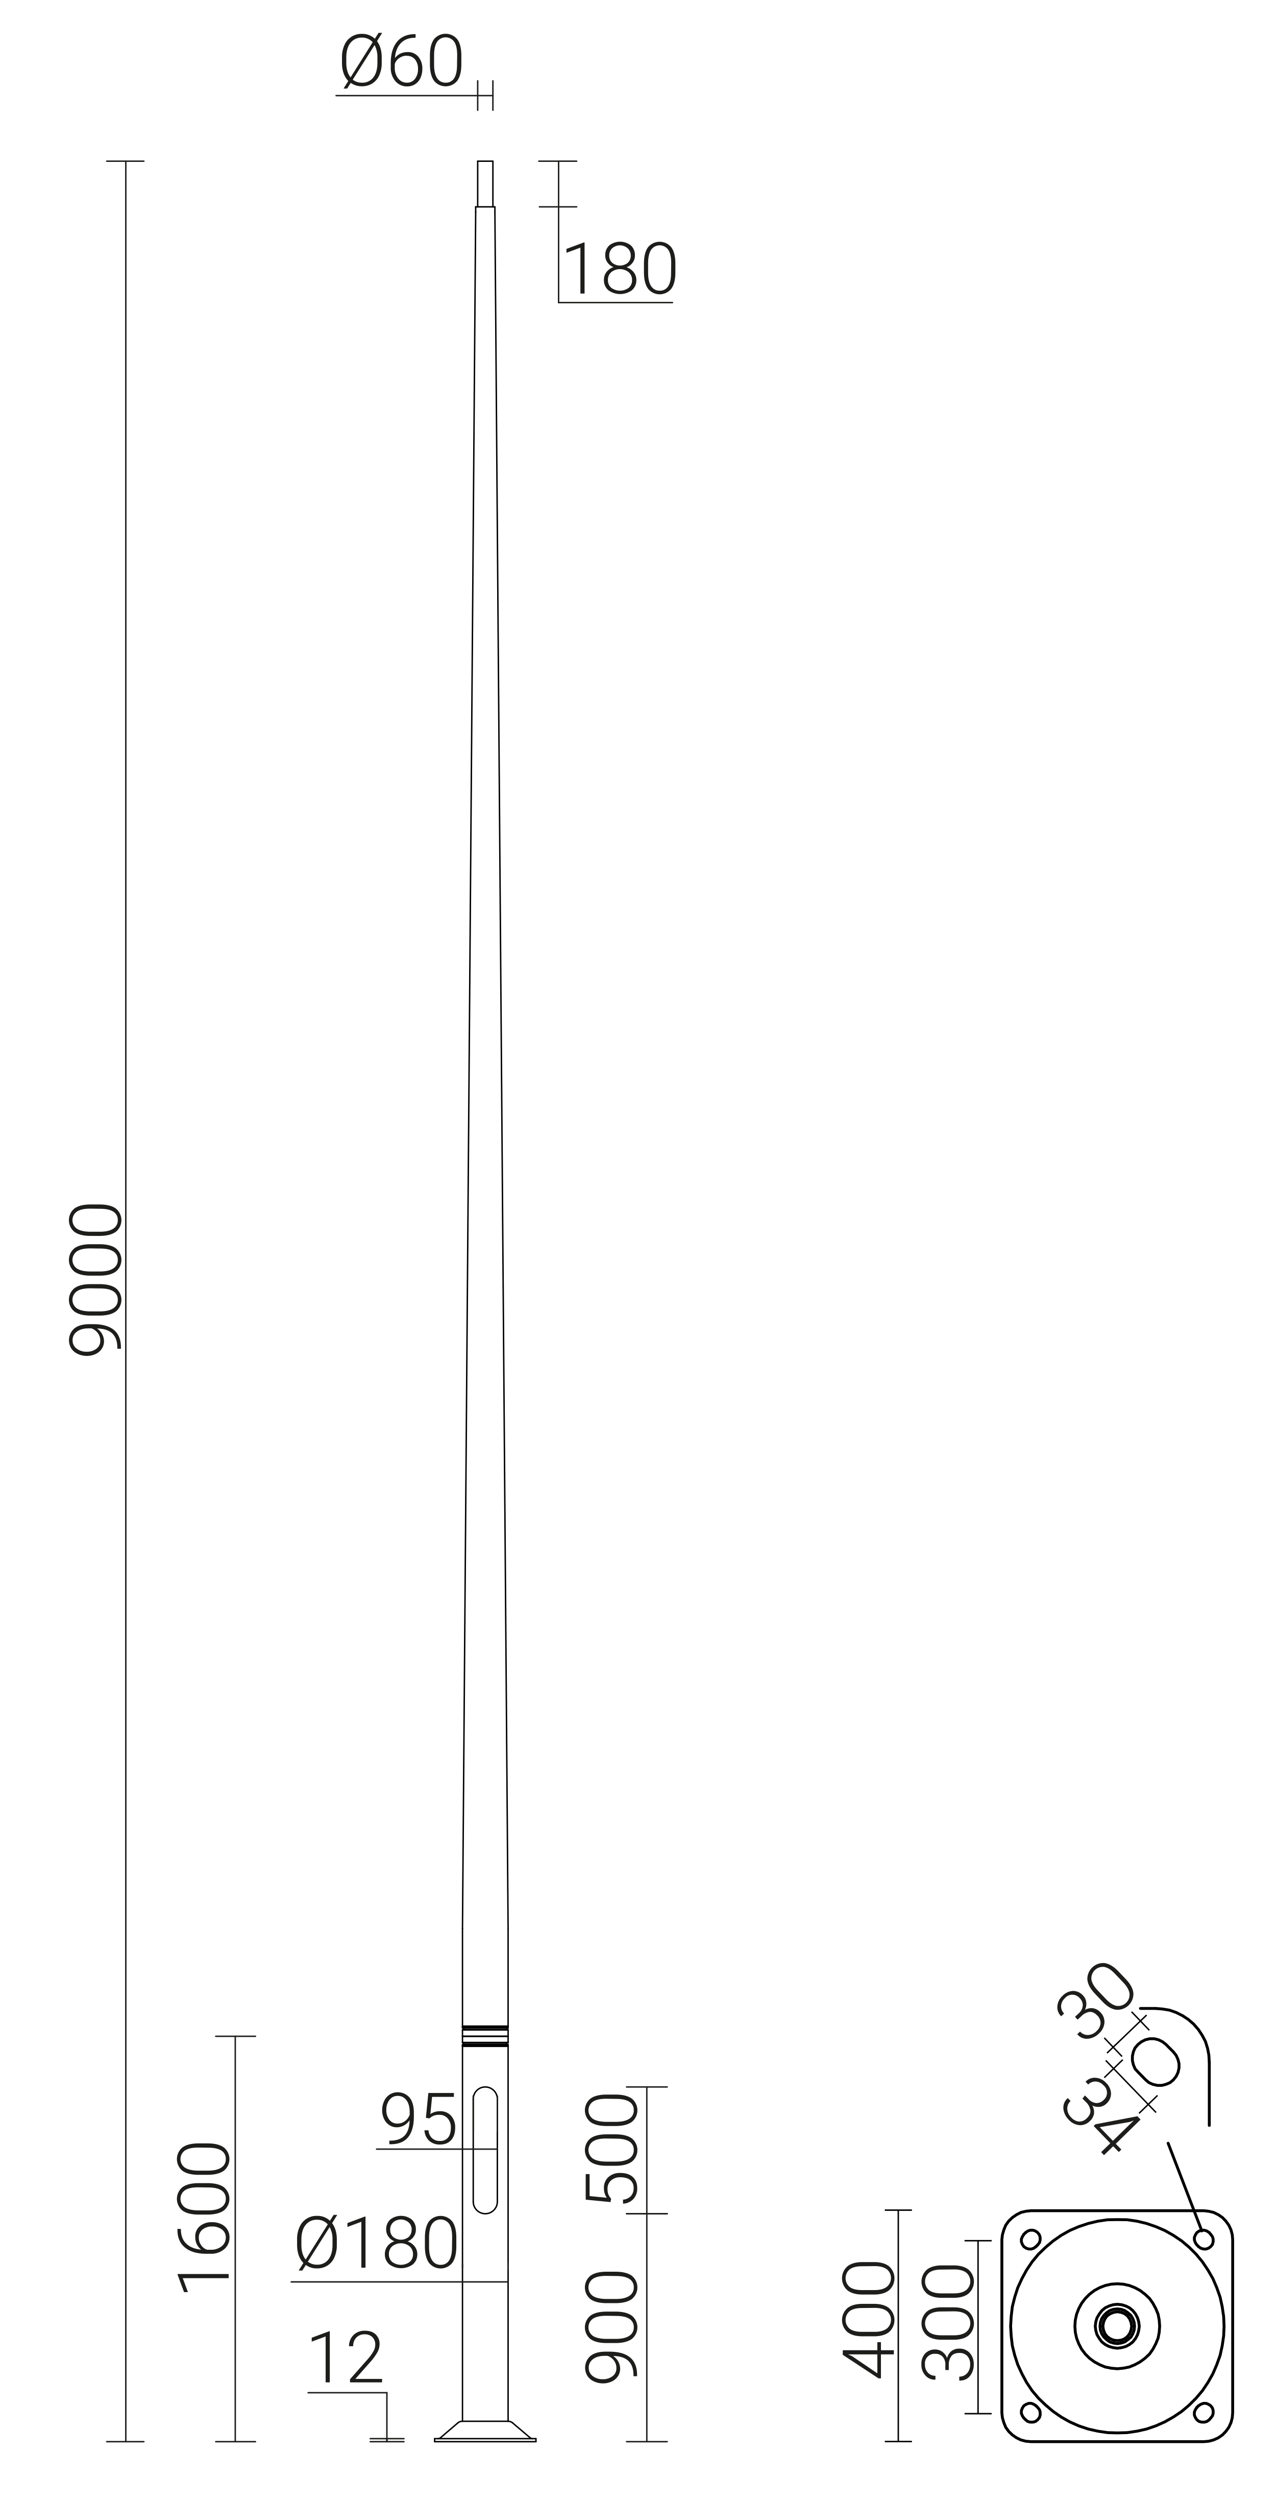 <svg xmlns="http://www.w3.org/2000/svg" viewBox="0 0 889.5 1741.8" preserveAspectRatio="xMinYMin" height="1741.8px">
  <title>42931 SAL-90M-P</title>
  <g>
    <polygon points="839.2 1701 842.6 1700.7 846 1699.8 849.3 1698.3 852.2 1696.3 854.5 1693.9 856.6 1691 858.1 1687.8 859 1684.4 859.3 1681 859.3 1560.2 859 1556.8 858.1 1553.4 856.6 1550.2 854.5 1547.3 852.2 1544.9 849.3 1542.9 846 1541.3 842.6 1540.5 839.2 1540.1 718.7 1540.1 715.1 1540.5 711.7 1541.3 708.6 1542.9 705.7 1544.9 703.2 1547.3 701.1 1550.2 699.8 1553.4 698.8 1556.8 698.4 1560.2 698.4 1681 698.8 1684.4 699.8 1687.8 701.1 1691 703.2 1693.9 705.7 1696.3 708.6 1698.3 711.7 1699.8 715.1 1700.7 718.7 1701 839.2 1701" style="fill: none;stroke: #000;stroke-linecap: round;stroke-linejoin: round;stroke-width: 2px"/>
    <line x1="835.5" y1="1676" x2="834.3" y2="1677.2" style="fill: none;stroke: #000;stroke-linecap: round;stroke-linejoin: round;stroke-width: 2px"/>
    <polyline points="844 1684.5 845.2 1683 845.7 1681.3 845.7 1679.4 845.2 1677.6 844 1676 842.5 1675 840.8 1674.3 838.9 1674.3 837 1675 835.5 1676" style="fill: none;stroke: #000;stroke-linecap: round;stroke-linejoin: round;stroke-width: 2px"/>
    <line x1="843" y1="1685.7" x2="844" y2="1684.5" style="fill: none;stroke: #000;stroke-linecap: round;stroke-linejoin: round;stroke-width: 2px"/>
    <polyline points="834.3 1677.2 833.3 1678.7 832.6 1680.4 832.6 1682.5 833.3 1684.2 834.3 1685.7 835.8 1686.9 837.7 1687.4 839.6 1687.4 841.4 1686.9 843 1685.7" style="fill: none;stroke: #000;stroke-linecap: round;stroke-linejoin: round;stroke-width: 2px"/>
    <polygon points="853.3 1620.6 853 1613.8 852 1607 850.5 1600.2 848.2 1593.7 845.5 1587.4 842.1 1581.5 838.2 1575.7 833.8 1570.4 829 1565.6 823.8 1561.2 818 1557.3 812 1553.9 805.7 1551.2 799.3 1549 792.6 1547.4 785.8 1546.4 778.9 1546.3 772.1 1546.4 765.3 1547.4 758.6 1549 752 1551.2 745.7 1553.9 739.7 1557.3 734.1 1561.2 728.9 1565.6 723.9 1570.4 719.5 1575.7 715.6 1581.5 712.4 1587.4 709.5 1593.7 707.4 1600.2 705.7 1607 704.9 1613.8 704.5 1620.6 704.9 1627.4 705.7 1634.2 707.4 1641 709.5 1647.4 712.4 1653.7 715.6 1659.7 719.5 1665.5 723.9 1670.7 728.9 1675.5 734.1 1679.9 739.7 1683.8 745.7 1687.2 752 1690 758.6 1692.2 765.3 1693.7 772.1 1694.7 778.9 1694.9 785.8 1694.7 792.6 1693.7 799.3 1692.2 805.7 1690 812 1687.2 818 1683.8 823.8 1679.9 829 1675.5 833.8 1670.7 838.2 1665.5 842.1 1659.7 845.5 1653.7 848.2 1647.4 850.5 1641 852 1634.2 853 1627.4 853.3 1620.6" style="fill: none;stroke: #000;stroke-linecap: round;stroke-linejoin: round;stroke-width: 2px"/>
    <line x1="834.3" y1="1563.9" x2="835.5" y2="1565.1" style="fill: none;stroke: #000;stroke-linecap: round;stroke-linejoin: round;stroke-width: 2px"/>
    <polyline points="843 1555.4 841.4 1554.3 839.6 1553.7 837.7 1553.7 835.8 1554.3 834.3 1555.4 833.3 1557 832.6 1558.7 832.6 1560.5 833.3 1562.4 834.3 1563.9" style="fill: none;stroke: #000;stroke-linecap: round;stroke-linejoin: round;stroke-width: 2px"/>
    <line x1="844" y1="1556.6" x2="843" y2="1555.4" style="fill: none;stroke: #000;stroke-linecap: round;stroke-linejoin: round;stroke-width: 2px"/>
    <polyline points="835.5 1565.1 837 1566.2 838.9 1566.8 840.8 1566.8 842.5 1566.2 844 1565.1 845.2 1563.6 845.7 1561.7 845.7 1559.9 845.2 1558.2 844 1556.6" style="fill: none;stroke: #000;stroke-linecap: round;stroke-linejoin: round;stroke-width: 2px"/>
    <line x1="722.2" y1="1565.1" x2="723.4" y2="1563.9" style="fill: none;stroke: #000;stroke-linecap: round;stroke-linejoin: round;stroke-width: 2px"/>
    <polyline points="713.7 1556.6 712.7 1558.2 712 1559.9 712 1561.7 712.7 1563.6 713.7 1565.1 715.3 1566.2 717.1 1566.8 719 1566.8 720.7 1566.2 722.2 1565.1" style="fill: none;stroke: #000;stroke-linecap: round;stroke-linejoin: round;stroke-width: 2px"/>
    <line x1="714.9" y1="1555.4" x2="713.7" y2="1556.6" style="fill: none;stroke: #000;stroke-linecap: round;stroke-linejoin: round;stroke-width: 2px"/>
    <polyline points="723.4 1563.9 724.6 1562.4 725.1 1560.5 725.1 1558.7 724.6 1557 723.4 1555.4 721.9 1554.3 720.2 1553.7 718.1 1553.7 716.4 1554.3 714.9 1555.4" style="fill: none;stroke: #000;stroke-linecap: round;stroke-linejoin: round;stroke-width: 2px"/>
    <line x1="723.4" y1="1677.2" x2="722.2" y2="1676" style="fill: none;stroke: #000;stroke-linecap: round;stroke-linejoin: round;stroke-width: 2px"/>
    <polyline points="714.9 1685.7 716.4 1686.9 718.1 1687.4 720.2 1687.4 721.9 1686.9 723.4 1685.7 724.6 1684.2 725.1 1682.5 725.1 1680.4 724.6 1678.7 723.4 1677.2" style="fill: none;stroke: #000;stroke-linecap: round;stroke-linejoin: round;stroke-width: 2px"/>
    <line x1="713.7" y1="1684.5" x2="714.9" y2="1685.7" style="fill: none;stroke: #000;stroke-linecap: round;stroke-linejoin: round;stroke-width: 2px"/>
    <polyline points="722.2 1676 720.7 1675 719 1674.3 717.1 1674.3 715.3 1675 713.7 1676 712.7 1677.6 712 1679.4 712 1681.3 712.7 1683 713.7 1684.5" style="fill: none;stroke: #000;stroke-linecap: round;stroke-linejoin: round;stroke-width: 2px"/>
    <polygon points="808.4 1620.6 808.1 1616.3 807.3 1612.2 805.7 1608.3 803.7 1604.6 801.3 1601.2 798.2 1598.3 794.8 1595.7 791.1 1593.7 787.2 1592.2 783.1 1591.3 778.9 1591 774.6 1591.3 770.5 1592.2 766.6 1593.7 762.9 1595.7 759.5 1598.3 756.6 1601.2 754 1604.6 752 1608.3 750.5 1612.2 749.6 1616.3 749.3 1620.6 749.6 1624.8 750.5 1628.9 752 1632.8 754 1636.6 756.6 1640 759.5 1642.9 762.9 1645.4 766.6 1647.4 770.5 1649 774.6 1649.8 778.9 1650.2 783.1 1649.8 787.2 1649 791.1 1647.4 794.8 1645.4 798.2 1642.9 801.3 1640 803.7 1636.6 805.7 1632.8 807.3 1628.9 808.1 1624.8 808.4 1620.6" style="fill: none;stroke: #000;stroke-linecap: round;stroke-linejoin: round;stroke-width: 2px"/>
    <polygon points="794.2 1620.6 793.8 1617.5 793 1614.8 791.6 1612.1 789.7 1609.7 787.4 1607.8 784.8 1606.5 781.9 1605.6 778.9 1605.3 776 1605.6 773.1 1606.5 770.4 1607.8 768.1 1609.7 766.3 1612.1 764.7 1614.8 763.9 1617.5 763.5 1620.6 763.9 1623.6 764.7 1626.4 766.3 1629.1 768.1 1631.5 770.4 1633.3 773.1 1634.7 776 1635.5 778.9 1635.9 781.9 1635.5 784.8 1634.7 787.4 1633.3 789.7 1631.5 791.6 1629.1 793 1626.4 793.8 1623.6 794.2 1620.6" style="fill: none;stroke: #000;stroke-linecap: round;stroke-linejoin: round;stroke-width: 2px"/>
    <polygon points="790.9 1620.6 790.6 1617.9 789.7 1615.3 788.4 1613.1 786.3 1611.2 784.1 1609.7 781.6 1608.8 778.9 1608.5 776.1 1608.8 773.6 1609.7 771.4 1611.2 769.5 1613.1 768 1615.3 767.1 1617.9 766.8 1620.6 767.1 1623.3 768 1625.8 769.5 1628.1 771.4 1629.9 773.6 1631.5 776.1 1632.3 778.9 1632.7 781.6 1632.3 784.1 1631.5 786.3 1629.9 788.4 1628.1 789.7 1625.8 790.6 1623.3 790.9 1620.6" style="fill: none;stroke: #000;stroke-linecap: round;stroke-linejoin: round;stroke-width: 2px"/>
    <polygon points="788.9 1620.6 788.5 1618 787.5 1615.5 786 1613.4 784 1611.9 781.6 1610.9 778.9 1610.5 776.3 1610.9 773.9 1611.9 771.7 1613.4 770.2 1615.5 769.2 1618 768.8 1620.6 769.2 1623.1 770.2 1625.7 771.7 1627.7 773.9 1629.3 776.3 1630.3 778.9 1630.6 781.6 1630.3 784 1629.3 786 1627.7 787.5 1625.7 788.5 1623.1 788.9 1620.6" style="fill: none;stroke: #000;stroke-linecap: round;stroke-linejoin: round;stroke-width: 2px"/>
    <g>
      <line x1="626.2" y1="1539.8" x2="626.2" y2="1700.8" style="fill: none;stroke: #000;stroke-linejoin: round"/>
      <g>
        <line x1="635.7" y1="1539.7" x2="616.8" y2="1539.7" style="fill: none;stroke: #000;stroke-linejoin: round"/>
        <line x1="635.7" y1="1700.9" x2="616.8" y2="1700.9" style="fill: none;stroke: #000;stroke-linejoin: round"/>
      </g>
    </g>
    <g>
      <line x1="691.3" y1="1561" x2="672.4" y2="1561" style="fill: none;stroke: #000;stroke-linejoin: round"/>
      <line x1="691.3" y1="1681.5" x2="672.4" y2="1681.5" style="fill: none;stroke: #000;stroke-linejoin: round"/>
      <line x1="681.8" y1="1560.8" x2="681.8" y2="1681.5" style="fill: none;stroke: #000;stroke-linejoin: round"/>
    </g>
    <g>
      <path d="M756.3,1459.8l2.4,2.4a8.1,8.1,0,0,0,5.5,2.9,6.7,6.7,0,0,0,5-2,6.7,6.7,0,0,0,0-10.4,7.9,7.9,0,0,0-5.3-2.6,6.9,6.9,0,0,0-5.3,2.1l-1.9-2h.1a8.6,8.6,0,0,1,7-2.7,10.9,10.9,0,0,1,7.3,3.6,10.7,10.7,0,0,1,3.4,7.3,9.4,9.4,0,0,1-3.2,7.1,8,8,0,0,1-4.5,2.2,9.2,9.2,0,0,1-5.4-.9,8.9,8.9,0,0,1,1.2,5.8,8.8,8.8,0,0,1-2.7,4.9,9.4,9.4,0,0,1-7.5,3,11.4,11.4,0,0,1-7.4-3.8,12.5,12.5,0,0,1-3.7-7.6,8.6,8.6,0,0,1,3-7.4h.1l1.9,2a7.1,7.1,0,0,0-2.3,5.5,8.7,8.7,0,0,0,2.7,5.9,8.4,8.4,0,0,0,5.5,2.9,7.3,7.3,0,0,0,5.5-2.4q2.7-2.6,2.4-5.4a9.9,9.9,0,0,0-3.1-5.8l-2.4-2.4Z" style="fill: #1d1d1b"/>
      <path d="M777.8,1493.5l3.9,4-1.8,1.7-3.9-4-6.4,6.2-2-2.1,6.4-6.2-11.6-12,1.2-1.2,29.3-5.6,2.2,2.3Zm-11.2-11.6,9.2,9.5,14.5-14.1h-.1l-2.8,1Z" style="fill: #1d1d1b"/>
    </g>
    <g>
      <path d="M749.4,1405l2.5-2.3a8.1,8.1,0,0,0,2.9-5.5,6.7,6.7,0,0,0-2-5,6.7,6.7,0,0,0-10.4-.2,7.9,7.9,0,0,0-2.7,5.3,6.9,6.9,0,0,0,2.1,5.4l-2,1.9h-.1a8.6,8.6,0,0,1-2.6-7,10.9,10.9,0,0,1,3.7-7.3,10.7,10.7,0,0,1,7.3-3.3,9.4,9.4,0,0,1,7,3.3,8,8,0,0,1,2.1,4.5,9.2,9.2,0,0,1-.9,5.4,9,9,0,0,1,5.8-1.1,8.8,8.8,0,0,1,4.9,2.7,9.4,9.4,0,0,1,2.9,7.5,11.4,11.4,0,0,1-3.9,7.4,12.5,12.5,0,0,1-7.6,3.6,8.6,8.6,0,0,1-7.4-3.1h-.1l2-1.9a7.1,7.1,0,0,0,5.5,2.4,8.7,8.7,0,0,0,5.9-2.6,8.4,8.4,0,0,0,2.9-5.5,7.3,7.3,0,0,0-2.3-5.5q-2.6-2.7-5.4-2.5a9.9,9.9,0,0,0-5.8,3.1l-2.5,2.3Z" style="fill: #1d1d1b"/>
      <path d="M785,1379q4.7,5,5.1,9.7a11.1,11.1,0,0,1-12,11.4q-4.7-.6-9.5-5.6l-5.5-5.8q-4.7-5-5.1-9.7a11.1,11.1,0,0,1,12-11.4q4.7.7,9.5,5.6Zm-7.9-4.1q-3.8-4-7.3-4.6a8,8,0,0,0-9,8.5q.5,3.6,4.2,7.6l6.1,6.4q3.7,3.9,7.3,4.6a7.9,7.9,0,0,0,9-8.5q-.5-3.6-4.2-7.6Z" style="fill: #1d1d1b"/>
    </g>
    <g>
      <path d="M611.6,1637.3v-5.6h2.5v5.6h9v2.9h-9v16.7h-1.7l-24.9-16.4v-3.2Zm0,16.1v-13.2H591.2l2.7,1.2Z" style="fill: #1d1d1b"/>
      <path d="M609.2,1605q6.9,0,10.6,3a11.1,11.1,0,0,1,0,16.6q-3.7,3-10.6,3h-7.9q-6.9,0-10.6-3a11.1,11.1,0,0,1,0-16.6q3.7-3,10.6-3Zm-8.4,2.9q-5.5,0-8.4,2.1a8,8,0,0,0,0,12.4q2.9,2.1,8.4,2.1h8.9q5.4,0,8.4-2.2a7.9,7.9,0,0,0,0-12.4q-3-2.1-8.4-2.1Z" style="fill: #1d1d1b"/>
      <path d="M609.2,1575.9q6.9,0,10.6,3a11.1,11.1,0,0,1,0,16.6q-3.7,3-10.6,3h-7.9q-6.9,0-10.6-3a11.1,11.1,0,0,1,0-16.6q3.7-3,10.6-3Zm-8.4,2.9q-5.5,0-8.4,2.1a8,8,0,0,0,0,12.4q2.9,2.1,8.4,2.1h8.9q5.4,0,8.4-2.2a7.9,7.9,0,0,0,0-12.4q-3-2.1-8.4-2.1Z" style="fill: #1d1d1b"/>
    </g>
    <g>
      <path d="M659,1651.1v-3.4a8.1,8.1,0,0,0-1.9-5.9,6.6,6.6,0,0,0-5-2,6.7,6.7,0,0,0-7.3,7.5,7.9,7.9,0,0,0,2,5.6,6.9,6.9,0,0,0,5.3,2.2v2.7H652a8.6,8.6,0,0,1-6.9-2.9,10.9,10.9,0,0,1-2.8-7.7,10.7,10.7,0,0,1,2.6-7.6,9.4,9.4,0,0,1,7.3-2.8,8,8,0,0,1,4.7,1.6,9.2,9.2,0,0,1,3.3,4.4,8.9,8.9,0,0,1,3.2-5,8.8,8.8,0,0,1,5.3-1.6,9.4,9.4,0,0,1,7.4,3.1,11.4,11.4,0,0,1,2.7,7.9,12.5,12.5,0,0,1-2.6,8,8.6,8.6,0,0,1-7.4,3.2h-.1v-2.7a7.1,7.1,0,0,0,5.5-2.4,8.7,8.7,0,0,0,2.1-6.1,8.4,8.4,0,0,0-2-5.9,7.3,7.3,0,0,0-5.6-2.1q-3.7,0-5.5,2.2a9.9,9.9,0,0,0-1.8,6.3v3.4Z" style="fill: #1d1d1b"/>
      <path d="M664.6,1607.4q6.9,0,10.6,3a11.1,11.1,0,0,1,0,16.6q-3.7,3-10.6,3h-7.9q-6.9,0-10.6-3a11.1,11.1,0,0,1,0-16.6q3.7-3,10.6-3Zm-8.4,2.9q-5.5,0-8.4,2.1a8,8,0,0,0,0,12.4q2.9,2.1,8.4,2.1H665q5.4,0,8.4-2.2a7.9,7.9,0,0,0,0-12.4q-3-2.1-8.4-2.1Z" style="fill: #1d1d1b"/>
      <path d="M664.6,1578.2q6.9,0,10.6,3a11.1,11.1,0,0,1,0,16.6q-3.7,3-10.6,3h-7.9q-6.9,0-10.6-3a11.1,11.1,0,0,1,0-16.6q3.7-3,10.6-3Zm-8.4,2.9q-5.5,0-8.4,2.1a8,8,0,0,0,0,12.4q2.9,2.1,8.4,2.1H665q5.4,0,8.4-2.2a7.9,7.9,0,0,0,0-12.4q-3-2.1-8.4-2.1Z" style="fill: #1d1d1b"/>
    </g>
    <line x1="805.6" y1="1399.2" x2="795" y2="1399.2" style="fill: none;stroke: #000;stroke-linecap: round;stroke-linejoin: round;stroke-width: 2px"/>
    <polyline points="843 1436.7 842.7 1431.7 841.8 1427 840.3 1422.2 838.1 1418 835.4 1413.9 832.1 1410.1 828.4 1406.9 824.3 1404.2 819.9 1402 815.3 1400.4 810.5 1399.6 805.6 1399.2" style="fill: none;stroke: #000;stroke-linecap: round;stroke-linejoin: round;stroke-width: 2px"/>
    <line x1="843" y1="1480.7" x2="843" y2="1436.7" style="fill: none;stroke: #000;stroke-linecap: round;stroke-linejoin: round;stroke-width: 2px"/>
    <polygon points="812.7 1424.2 810.4 1422.4 807.5 1421 804.6 1420.3 801.5 1420.3 798.5 1421 795.7 1422.4 793.4 1424.2 791.3 1426.6 790.1 1429.3 789.4 1432.4 789.4 1435.5 790.1 1438.5 791.3 1441.3 793.4 1443.6 798.6 1448.9 801 1450.9 803.7 1452.1 806.8 1452.8 809.9 1452.8 812.7 1452.1 815.6 1450.9 818 1448.9 819.9 1446.5 821.2 1443.8 821.9 1440.7 821.9 1437.7 821.2 1434.8 819.9 1431.9 818 1429.5 812.7 1424.2" style="fill: none;stroke: #000;stroke-linecap: round;stroke-linejoin: round;stroke-width: 2px"/>
    <g>
      <line x1="782.7" y1="1434.9" x2="769.8" y2="1447.4" style="fill: none;stroke: #000;stroke-linejoin: round"/>
      <line x1="806.9" y1="1459.8" x2="794" y2="1472.3" style="fill: none;stroke: #000;stroke-linejoin: round"/>
      <line x1="770.8" y1="1435.4" x2="805.9" y2="1471.7" style="fill: none;stroke: #000;stroke-linejoin: round"/>
    </g>
    <g>
      <line x1="769.8" y1="1419.7" x2="782.2" y2="1432.7" style="fill: none;stroke: #000;stroke-linejoin: round"/>
      <line x1="788.8" y1="1401.5" x2="801.2" y2="1414.4" style="fill: none;stroke: #000;stroke-linejoin: round"/>
      <line x1="771.7" y1="1430.3" x2="799.3" y2="1403.8" style="fill: none;stroke: #000;stroke-linejoin: round"/>
    </g>
    <line x1="837.8" y1="1554.2" x2="814.3" y2="1493.1" style="fill: none;stroke: #000;stroke-linecap: round;stroke-linejoin: round;stroke-width: 2px"/>
  </g>
  <g>
    <line x1="354.3" y1="1686.8" x2="322.3" y2="1686.8" style="fill: none;stroke: #000;stroke-linecap: round;stroke-linejoin: round;stroke-width: 0.992px"/>
    <line x1="303" y1="1701" x2="303" y2="1698.9" style="fill: none;stroke: #000;stroke-linecap: round;stroke-linejoin: round;stroke-width: 0.992px"/>
    <line x1="373.6" y1="1701" x2="303" y2="1701" style="fill: none;stroke: #000;stroke-linecap: round;stroke-linejoin: round;stroke-width: 0.992px"/>
    <line x1="373.6" y1="1698.9" x2="303" y2="1698.9" style="fill: none;stroke: #000;stroke-linecap: round;stroke-linejoin: round;stroke-width: 0.992px"/>
    <line x1="373.6" y1="1701" x2="373.6" y2="1698.9" style="fill: none;stroke: #000;stroke-linecap: round;stroke-linejoin: round;stroke-width: 0.992px"/>
    <path d="M357.3,1687.9a4.8,4.8,0,0,0-3.1-1.1" style="fill: none;stroke: #000;stroke-linecap: round;stroke-linejoin: round;stroke-width: 0.992px"/>
    <path d="M322.3,1686.8a4.8,4.8,0,0,0-3.1,1.1" style="fill: none;stroke: #000;stroke-linecap: round;stroke-linejoin: round;stroke-width: 0.992px"/>
    <path d="M369.8,1698.5a1.8,1.8,0,0,0,1.1.4" style="fill: none;stroke: #000;stroke-linecap: round;stroke-linejoin: round;stroke-width: 0.992px"/>
    <path d="M305.6,1698.9a1.8,1.8,0,0,0,1.1-.4" style="fill: none;stroke: #000;stroke-linecap: round;stroke-linejoin: round;stroke-width: 0.992px"/>
    <line x1="319.2" y1="1687.9" x2="306.8" y2="1698.5" style="fill: none;stroke: #000;stroke-linecap: round;stroke-linejoin: round;stroke-width: 0.992px"/>
    <line x1="357.3" y1="1687.9" x2="369.8" y2="1698.5" style="fill: none;stroke: #000;stroke-linecap: round;stroke-linejoin: round;stroke-width: 0.992px"/>
    <line x1="333" y1="144.1" x2="333" y2="112.3" style="fill: none;stroke: #000;stroke-linecap: round;stroke-linejoin: round;stroke-width: 0.992px"/>
    <line x1="343.6" y1="144.1" x2="343.6" y2="112.3" style="fill: none;stroke: #000;stroke-linecap: round;stroke-linejoin: round;stroke-width: 0.992px"/>
    <line x1="333" y1="112.3" x2="343.6" y2="112.3" style="fill: none;stroke: #000;stroke-linecap: round;stroke-linejoin: round;stroke-width: 0.992px"/>
    <line x1="346.7" y1="1533.8" x2="346.7" y2="1462.3" style="fill: none;stroke: #000;stroke-linecap: round;stroke-linejoin: round;stroke-width: 0.992px"/>
    <path d="M346.7,1462.3a8.4,8.4,0,0,0-16.8,0" style="fill: none;stroke: #000;stroke-linecap: round;stroke-linejoin: round;stroke-width: 0.992px"/>
    <line x1="329.9" y1="1462.3" x2="329.9" y2="1533.8" style="fill: none;stroke: #000;stroke-linecap: round;stroke-linejoin: round;stroke-width: 0.992px"/>
    <path d="M329.9,1533.8a8.4,8.4,0,0,0,16.8,0" style="fill: none;stroke: #000;stroke-linecap: round;stroke-linejoin: round;stroke-width: 0.992px"/>
    <path d="M322.5,1414.1h-.1" style="fill: none;stroke: #000;stroke-linecap: round;stroke-linejoin: round;stroke-width: 0.992px"/>
    <path d="M323.3,1414h-.8" style="fill: none;stroke: #000;stroke-linecap: round;stroke-linejoin: round;stroke-width: 0.992px"/>
    <path d="M323.3,1412.9v1.1" style="fill: none;stroke: #000;stroke-linecap: round;stroke-linejoin: round;stroke-width: 0.992px"/>
    <path d="M322.5,1412.8h.8" style="fill: none;stroke: #000;stroke-linecap: round;stroke-linejoin: round;stroke-width: 0.992px"/>
    <polyline points="322.4 1412.7 322.4 1412.7 322.4 1412.7 322.4 1412.7 322.4 1412.7 322.4 1412.7 322.4 1412.7 322.4 1412.7 322.4 1412.7 322.4 1412.7 322.4 1412.7 322.4 1412.7 322.4 1412.7 322.4 1412.7 322.4 1412.7 322.4 1412.7 322.4 1412.7 322.4 1412.7 322.4 1412.7 322.4 1412.7 322.4 1412.8 322.4 1412.8 322.4 1412.8 322.4 1412.8 322.4 1412.8 322.5 1412.8 322.5 1412.8 322.5 1412.8 322.5 1412.8 322.5 1412.8 322.5 1412.8 322.5 1412.8" style="fill: none;stroke: #000;stroke-linecap: round;stroke-linejoin: round;stroke-width: 0.992px"/>
    <line x1="354.2" y1="1412.7" x2="322.4" y2="1412.7" style="fill: none;stroke: #000;stroke-linecap: round;stroke-linejoin: round;stroke-width: 0.992px"/>
    <line x1="354.1" y1="1412.8" x2="322.5" y2="1412.8" style="fill: none;stroke: #000;stroke-linecap: round;stroke-linejoin: round;stroke-width: 0.992px"/>
    <line x1="353.3" y1="1412.9" x2="323.3" y2="1412.9" style="fill: none;stroke: #000;stroke-linecap: round;stroke-linejoin: round;stroke-width: 0.992px"/>
    <line x1="353.3" y1="1414" x2="323.3" y2="1414" style="fill: none;stroke: #000;stroke-linecap: round;stroke-linejoin: round;stroke-width: 0.992px"/>
    <line x1="354.1" y1="1414.1" x2="322.5" y2="1414.1" style="fill: none;stroke: #000;stroke-linecap: round;stroke-linejoin: round;stroke-width: 0.992px"/>
    <line x1="354.2" y1="1414.2" x2="322.4" y2="1414.2" style="fill: none;stroke: #000;stroke-linecap: round;stroke-linejoin: round;stroke-width: 0.992px"/>
    <line x1="354.2" y1="1418.6" x2="322.4" y2="1418.6" style="fill: none;stroke: #000;stroke-linecap: round;stroke-linejoin: round;stroke-width: 0.992px"/>
    <line x1="354.2" y1="1412" x2="322.4" y2="1412" style="fill: none;stroke: #000;stroke-linecap: round;stroke-linejoin: round;stroke-width: 0.992px"/>
    <line x1="322.4" y1="1412.7" x2="322.4" y2="1412.7" style="fill: none;stroke: #000;stroke-linecap: round;stroke-linejoin: round;stroke-width: 0.992px"/>
    <line x1="354.2" y1="1412.7" x2="354.2" y2="1412.7" style="fill: none;stroke: #000;stroke-linecap: round;stroke-linejoin: round;stroke-width: 0.992px"/>
    <line x1="322.4" y1="1418.6" x2="322.4" y2="1414.2" style="fill: none;stroke: #000;stroke-linecap: round;stroke-linejoin: round;stroke-width: 0.992px"/>
    <line x1="354.2" y1="1418.6" x2="354.2" y2="1414.2" style="fill: none;stroke: #000;stroke-linecap: round;stroke-linejoin: round;stroke-width: 0.992px"/>
    <line x1="354.2" y1="1414.2" x2="354.2" y2="1414.2" style="fill: none;stroke: #000;stroke-linecap: round;stroke-linejoin: round;stroke-width: 0.992px"/>
    <line x1="322.4" y1="1414.2" x2="322.4" y2="1414.2" style="fill: none;stroke: #000;stroke-linecap: round;stroke-linejoin: round;stroke-width: 0.992px"/>
    <line x1="322.4" y1="1412.7" x2="322.4" y2="1412" style="fill: none;stroke: #000;stroke-linecap: round;stroke-linejoin: round;stroke-width: 0.992px"/>
    <line x1="354.2" y1="1412.7" x2="354.2" y2="1412" style="fill: none;stroke: #000;stroke-linecap: round;stroke-linejoin: round;stroke-width: 0.992px"/>
    <path d="M354.1,1412.8h.1" style="fill: none;stroke: #000;stroke-linecap: round;stroke-linejoin: round;stroke-width: 0.992px"/>
    <path d="M353.3,1412.9h.8" style="fill: none;stroke: #000;stroke-linecap: round;stroke-linejoin: round;stroke-width: 0.992px"/>
    <path d="M353.3,1414v-1.1" style="fill: none;stroke: #000;stroke-linecap: round;stroke-linejoin: round;stroke-width: 0.992px"/>
    <path d="M354.1,1414.1h-.8" style="fill: none;stroke: #000;stroke-linecap: round;stroke-linejoin: round;stroke-width: 0.992px"/>
    <polyline points="354.2 1414.2 354.2 1414.2 354.2 1414.2 354.2 1414.2 354.2 1414.2 354.2 1414.2 354.2 1414.2 354.2 1414.2 354.2 1414.2 354.1 1414.2 354.1 1414.2 354.1 1414.2 354.1 1414.2 354.1 1414.2 354.1 1414.2 354.1 1414.2 354.1 1414.2 354.1 1414.2 354.1 1414.2 354.1 1414.2 354.1 1414.2 354.1 1414.2 354.1 1414.2 354.1 1414.2 354.1 1414.2 354.1 1414.2 354.1 1414.2 354.1 1414.2 354.1 1414.2 354.1 1414.2 354.1 1414.1 354.1 1414.1" style="fill: none;stroke: #000;stroke-linecap: round;stroke-linejoin: round;stroke-width: 0.992px"/>
    <path d="M354.1,1423h.1" style="fill: none;stroke: #000;stroke-linecap: round;stroke-linejoin: round;stroke-width: 0.992px"/>
    <path d="M353.3,1423.2h.8" style="fill: none;stroke: #000;stroke-linecap: round;stroke-linejoin: round;stroke-width: 0.992px"/>
    <path d="M353.3,1424.2v-1.1" style="fill: none;stroke: #000;stroke-linecap: round;stroke-linejoin: round;stroke-width: 0.992px"/>
    <path d="M354.1,1424.4h-.8" style="fill: none;stroke: #000;stroke-linecap: round;stroke-linejoin: round;stroke-width: 0.992px"/>
    <polyline points="354.2 1424.5 354.2 1424.5 354.2 1424.5 354.2 1424.5 354.2 1424.5 354.2 1424.5 354.2 1424.5 354.2 1424.5 354.2 1424.5 354.1 1424.5 354.1 1424.4 354.1 1424.4 354.1 1424.4 354.1 1424.4 354.1 1424.4 354.1 1424.4 354.1 1424.4 354.1 1424.4 354.1 1424.4 354.1 1424.4 354.1 1424.4 354.1 1424.4 354.1 1424.4 354.1 1424.4 354.1 1424.4 354.1 1424.4 354.1 1424.4 354.1 1424.4 354.1 1424.4 354.1 1424.4 354.1 1424.4 354.1 1424.4" style="fill: none;stroke: #000;stroke-linecap: round;stroke-linejoin: round;stroke-width: 0.992px"/>
    <line x1="322.4" y1="1424.5" x2="354.2" y2="1424.5" style="fill: none;stroke: #000;stroke-linecap: round;stroke-linejoin: round;stroke-width: 0.992px"/>
    <line x1="322.5" y1="1424.4" x2="354.1" y2="1424.4" style="fill: none;stroke: #000;stroke-linecap: round;stroke-linejoin: round;stroke-width: 0.992px"/>
    <line x1="323.3" y1="1424.2" x2="353.3" y2="1424.2" style="fill: none;stroke: #000;stroke-linecap: round;stroke-linejoin: round;stroke-width: 0.992px"/>
    <line x1="323.3" y1="1423.2" x2="353.3" y2="1423.2" style="fill: none;stroke: #000;stroke-linecap: round;stroke-linejoin: round;stroke-width: 0.992px"/>
    <line x1="322.5" y1="1423" x2="354.1" y2="1423" style="fill: none;stroke: #000;stroke-linecap: round;stroke-linejoin: round;stroke-width: 0.992px"/>
    <line x1="322.4" y1="1422.9" x2="354.2" y2="1422.9" style="fill: none;stroke: #000;stroke-linecap: round;stroke-linejoin: round;stroke-width: 0.992px"/>
    <line x1="322.4" y1="1418.6" x2="354.2" y2="1418.6" style="fill: none;stroke: #000;stroke-linecap: round;stroke-linejoin: round;stroke-width: 0.992px"/>
    <line x1="322.4" y1="1425.2" x2="354.2" y2="1425.2" style="fill: none;stroke: #000;stroke-linecap: round;stroke-linejoin: round;stroke-width: 0.992px"/>
    <line x1="354.2" y1="1424.5" x2="354.2" y2="1424.5" style="fill: none;stroke: #000;stroke-linecap: round;stroke-linejoin: round;stroke-width: 0.992px"/>
    <line x1="322.4" y1="1424.5" x2="322.4" y2="1424.5" style="fill: none;stroke: #000;stroke-linecap: round;stroke-linejoin: round;stroke-width: 0.992px"/>
    <line x1="354.2" y1="1418.6" x2="354.2" y2="1422.9" style="fill: none;stroke: #000;stroke-linecap: round;stroke-linejoin: round;stroke-width: 0.992px"/>
    <line x1="322.4" y1="1418.6" x2="322.4" y2="1422.9" style="fill: none;stroke: #000;stroke-linecap: round;stroke-linejoin: round;stroke-width: 0.992px"/>
    <line x1="322.4" y1="1423" x2="322.4" y2="1422.9" style="fill: none;stroke: #000;stroke-linecap: round;stroke-linejoin: round;stroke-width: 0.992px"/>
    <line x1="354.2" y1="1423" x2="354.2" y2="1422.9" style="fill: none;stroke: #000;stroke-linecap: round;stroke-linejoin: round;stroke-width: 0.992px"/>
    <line x1="354.2" y1="1424.5" x2="354.2" y2="1425.2" style="fill: none;stroke: #000;stroke-linecap: round;stroke-linejoin: round;stroke-width: 0.992px"/>
    <line x1="322.4" y1="1424.5" x2="322.4" y2="1425.2" style="fill: none;stroke: #000;stroke-linecap: round;stroke-linejoin: round;stroke-width: 0.992px"/>
    <path d="M322.5,1424.4h-.1" style="fill: none;stroke: #000;stroke-linecap: round;stroke-linejoin: round;stroke-width: 0.992px"/>
    <path d="M323.3,1424.2h-.8" style="fill: none;stroke: #000;stroke-linecap: round;stroke-linejoin: round;stroke-width: 0.992px"/>
    <path d="M323.3,1423.2v1.1" style="fill: none;stroke: #000;stroke-linecap: round;stroke-linejoin: round;stroke-width: 0.992px"/>
    <path d="M322.5,1423h.8" style="fill: none;stroke: #000;stroke-linecap: round;stroke-linejoin: round;stroke-width: 0.992px"/>
    <polyline points="322.4 1423 322.4 1423 322.4 1423 322.4 1423 322.4 1423 322.4 1423 322.4 1423 322.4 1423 322.4 1423 322.4 1423 322.4 1423 322.4 1423 322.4 1423 322.4 1423 322.4 1423 322.4 1423 322.4 1423 322.4 1423 322.4 1423 322.4 1423 322.4 1423 322.4 1423 322.4 1423 322.4 1423 322.4 1423 322.5 1423 322.5 1423 322.5 1423 322.5 1423 322.5 1423 322.5 1423 322.5 1423" style="fill: none;stroke: #000;stroke-linecap: round;stroke-linejoin: round;stroke-width: 0.992px"/>
    <line x1="322.4" y1="1411.5" x2="354.2" y2="1411.5" style="fill: none;stroke: #000;stroke-linecap: round;stroke-linejoin: round;stroke-width: 0.992px"/>
    <line x1="354.2" y1="1411.5" x2="354.2" y2="1412" style="fill: none;stroke: #000;stroke-linecap: round;stroke-linejoin: round;stroke-width: 0.992px"/>
    <line x1="322.4" y1="1411.5" x2="322.4" y2="1412" style="fill: none;stroke: #000;stroke-linecap: round;stroke-linejoin: round;stroke-width: 0.992px"/>
    <line x1="322.4" y1="1425.6" x2="354.2" y2="1425.6" style="fill: none;stroke: #000;stroke-linecap: round;stroke-linejoin: round;stroke-width: 0.992px"/>
    <line x1="354.2" y1="1425.6" x2="354.2" y2="1425.2" style="fill: none;stroke: #000;stroke-linecap: round;stroke-linejoin: round;stroke-width: 0.992px"/>
    <line x1="322.4" y1="1425.6" x2="322.4" y2="1425.2" style="fill: none;stroke: #000;stroke-linecap: round;stroke-linejoin: round;stroke-width: 0.992px"/>
    <line x1="345" y1="144.1" x2="331.6" y2="144.1" style="fill: none;stroke: #000;stroke-linecap: round;stroke-linejoin: round;stroke-width: 0.992px"/>
    <line x1="331.6" y1="144.1" x2="331.6" y2="147.7" style="fill: none;stroke: #000;stroke-linecap: round;stroke-linejoin: round;stroke-width: 0.992px"/>
    <line x1="345" y1="147.6" x2="345" y2="144.1" style="fill: none;stroke: #000;stroke-linecap: round;stroke-linejoin: round;stroke-width: 0.992px"/>
    <line x1="354.2" y1="1686.8" x2="354.2" y2="1425.6" style="fill: none;stroke: #000;stroke-linecap: round;stroke-linejoin: round;stroke-width: 0.992px"/>
    <line x1="354.2" y1="1411.5" x2="354.2" y2="1343.6" style="fill: none;stroke: #000;stroke-linecap: round;stroke-linejoin: round;stroke-width: 0.992px"/>
    <line x1="322.4" y1="1686.8" x2="322.4" y2="1425.6" style="fill: none;stroke: #000;stroke-linecap: round;stroke-linejoin: round;stroke-width: 0.992px"/>
    <line x1="322.4" y1="1411.5" x2="322.4" y2="1343.6" style="fill: none;stroke: #000;stroke-linecap: round;stroke-linejoin: round;stroke-width: 0.992px"/>
    <line x1="354.2" y1="1343.6" x2="345" y2="147.6" style="fill: none;stroke: #000;stroke-linecap: round;stroke-linejoin: round;stroke-width: 0.992px"/>
    <line x1="322.4" y1="1343.6" x2="331.6" y2="147.6" style="fill: none;stroke: #000;stroke-linecap: round;stroke-linejoin: round;stroke-width: 0.992px"/>
    <line x1="436.8" y1="1701" x2="465.1" y2="1701" style="fill: none;stroke: #1d1d1b;stroke-linecap: round;stroke-linejoin: round"/>
    <line x1="436.8" y1="1542.2" x2="465.1" y2="1542.2" style="fill: none;stroke: #1d1d1b;stroke-linecap: round;stroke-linejoin: round"/>
    <line x1="450.9" y1="1701" x2="450.9" y2="1542.2" style="fill: none;stroke: #1d1d1b;stroke-linecap: round;stroke-linejoin: round"/>
    <g>
      <path d="M427.4,1641.3a11,11,0,0,1,3.6,3.9,10.4,10.4,0,0,1,1.3,5,9.3,9.3,0,0,1-1.6,5.3,10.2,10.2,0,0,1-4.3,3.6,14.2,14.2,0,0,1-6,1.3,14.9,14.9,0,0,1-6.4-1.4,10.6,10.6,0,0,1-4.5-3.8,10.9,10.9,0,0,1,2.1-13.9q3.7-3,10.6-3h2.6q9.6,0,14.5,4.1t4.8,12.5v.5h-2.5v-1q-.1-6.4-3.6-9.7T427.4,1641.3Zm2.3,8.5a8.6,8.6,0,0,0-1.7-5.3,9.4,9.4,0,0,0-4.5-3.3h-1.7q-5.4,0-8.4,2.3a7.2,7.2,0,0,0-3,6.1,7,7,0,0,0,2.8,5.7,10.9,10.9,0,0,0,7,2.2,10.6,10.6,0,0,0,6.8-2.1A6.7,6.7,0,0,0,429.7,1649.8Z" style="fill: #1d1d1b"/>
      <path d="M429,1610.4q7.5,0,11.4,2.8a10.4,10.4,0,0,1,.1,16.2q-3.8,2.8-11.1,2.9H423q-7.5,0-11.4-2.8a10.5,10.5,0,0,1-.1-16.2q3.7-2.8,11-2.9Zm-6.4,2.9q-6.1,0-9.2,2a7.3,7.3,0,0,0-.1,12q3.1,2,9,2.1h7q6.1,0,9.3-2.1a6.7,6.7,0,0,0,3.2-6,6.6,6.6,0,0,0-3.1-5.9q-3.1-2-9.2-2Z" style="fill: #1d1d1b"/>
      <path d="M429,1582.6q7.5,0,11.4,2.8a10.4,10.4,0,0,1,.1,16.2q-3.8,2.8-11.1,2.9H423q-7.5,0-11.4-2.8a10.5,10.5,0,0,1-.1-16.2q3.7-2.8,11-2.9Zm-6.4,2.9q-6.1,0-9.2,2a7.3,7.3,0,0,0-.1,12q3.1,2,9,2.1h7q6.1,0,9.3-2.1a6.7,6.7,0,0,0,3.2-6,6.6,6.6,0,0,0-3.1-5.9q-3.1-2-9.2-2Z" style="fill: #1d1d1b"/>
    </g>
    <line x1="436.8" y1="1542.2" x2="465.1" y2="1542.2" style="fill: none;stroke: #1d1d1b;stroke-linecap: round;stroke-linejoin: round"/>
    <line x1="436.8" y1="1453.9" x2="465.1" y2="1453.9" style="fill: none;stroke: #1d1d1b;stroke-linecap: round;stroke-linejoin: round"/>
    <line x1="450.9" y1="1542.2" x2="450.9" y2="1453.9" style="fill: none;stroke: #1d1d1b;stroke-linecap: round;stroke-linejoin: round"/>
    <g>
      <path d="M425.6,1534.1l-17.3-1.7v-17.8H411v15.3l12,1.2a11.6,11.6,0,0,1-2-6.7,9.9,9.9,0,0,1,3.1-7.7,11.9,11.9,0,0,1,8.3-2.9q5.6,0,8.7,2.8t3.1,7.8a10.8,10.8,0,0,1-2.6,7.5,10.6,10.6,0,0,1-7.3,3.3v-2.8a8.4,8.4,0,0,0,5.5-2.5,7.9,7.9,0,0,0,1.9-5.5,6.9,6.9,0,0,0-2.4-5.7q-2.4-1.9-6.9-1.9a9.3,9.3,0,0,0-6.4,2.2,7.5,7.5,0,0,0-2.5,5.9,11.2,11.2,0,0,0,.5,3.6,9.9,9.9,0,0,0,2,3.2Z" style="fill: #1d1d1b"/>
      <path d="M429,1486.9q7.5,0,11.4,2.8a10.4,10.4,0,0,1,.1,16.2q-3.8,2.8-11.1,2.9H423q-7.5,0-11.4-2.8a10.5,10.5,0,0,1-.1-16.2q3.7-2.8,11-2.9Zm-6.4,2.9q-6.1,0-9.2,2a7.3,7.3,0,0,0-.1,12q3.1,2,9,2.1h7q6.1,0,9.3-2.1a6.7,6.7,0,0,0,3.2-6,6.6,6.6,0,0,0-3.1-5.9q-3.1-2-9.2-2Z" style="fill: #1d1d1b"/>
      <path d="M429,1459.2q7.5,0,11.4,2.8a10.4,10.4,0,0,1,.1,16.2q-3.8,2.8-11.1,2.9H423q-7.5,0-11.4-2.8a10.5,10.5,0,0,1-.1-16.2q3.7-2.8,11-2.9Zm-6.4,2.9q-6.1,0-9.2,2a7.3,7.3,0,0,0-.1,12q3.1,2,9,2.1h7q6.1,0,9.3-2.1a6.7,6.7,0,0,0,3.2-6,6.6,6.6,0,0,0-3.1-5.9q-3.1-2-9.2-2Z" style="fill: #1d1d1b"/>
    </g>
    <line x1="74.4" y1="1701" x2="100.3" y2="1701" style="fill: none;stroke: #1d1d1b;stroke-linecap: round;stroke-linejoin: round"/>
    <line x1="74.4" y1="112.3" x2="100.3" y2="112.3" style="fill: none;stroke: #1d1d1b;stroke-linecap: round;stroke-linejoin: round"/>
    <line x1="87.7" y1="1701" x2="87.7" y2="112.3" style="fill: none;stroke: #1d1d1b;stroke-linecap: round;stroke-linejoin: round"/>
    <g>
      <path d="M67.6,925.5a11,11,0,0,1,3.6,3.9,10.4,10.4,0,0,1,1.3,5,9.3,9.3,0,0,1-1.6,5.3,10.2,10.2,0,0,1-4.3,3.6,14.2,14.2,0,0,1-6,1.3,14.9,14.9,0,0,1-6.4-1.4,10.6,10.6,0,0,1-4.5-3.8,10.9,10.9,0,0,1,2.1-13.9q3.7-3,10.6-3h2.6q9.6,0,14.5,4.1t4.8,12.5v.5H81.8v-1q-.1-6.4-3.6-9.7T67.6,925.5Zm2.3,8.5a8.6,8.6,0,0,0-1.7-5.3,9.4,9.4,0,0,0-4.5-3.3H62q-5.4,0-8.4,2.3a7.2,7.2,0,0,0-3,6.1,7,7,0,0,0,2.8,5.7,10.9,10.9,0,0,0,7,2.2,10.6,10.6,0,0,0,6.8-2.1A6.7,6.7,0,0,0,69.9,934Z" style="fill: #1d1d1b"/>
      <path d="M69.3,894.6q7.5,0,11.4,2.8a10.4,10.4,0,0,1,.1,16.2q-3.8,2.8-11.1,2.9H63.3q-7.5,0-11.4-2.8a10.5,10.5,0,0,1-.1-16.2q3.7-2.8,11-2.9Zm-6.4,2.9q-6.1,0-9.2,2a7.3,7.3,0,0,0-.1,12q3.1,2,9,2.1h7q6.1,0,9.3-2.1a6.7,6.7,0,0,0,3.2-6,6.6,6.6,0,0,0-3.1-5.9q-3.1-2-9.2-2Z" style="fill: #1d1d1b"/>
      <path d="M69.3,866.8q7.5,0,11.4,2.8a10.4,10.4,0,0,1,.1,16.2q-3.8,2.8-11.1,2.9H63.3q-7.5,0-11.4-2.8a10.5,10.5,0,0,1-.1-16.2q3.7-2.8,11-2.9Zm-6.4,2.9q-6.1,0-9.2,2a7.3,7.3,0,0,0-.1,12q3.1,2,9,2.1h7q6.1,0,9.3-2.1a6.7,6.7,0,0,0,3.2-6,6.6,6.6,0,0,0-3.1-5.9q-3.1-2-9.2-2Z" style="fill: #1d1d1b"/>
      <path d="M69.3,839.1q7.5,0,11.4,2.8a10.4,10.4,0,0,1,.1,16.2q-3.8,2.8-11.1,2.9H63.3q-7.5,0-11.4-2.8a10.5,10.5,0,0,1-.1-16.2q3.7-2.8,11-2.9Zm-6.4,2.9q-6.1,0-9.2,2a7.3,7.3,0,0,0-.1,12q3.1,2,9,2.1h7q6.1,0,9.3-2.1a6.7,6.7,0,0,0,3.2-6,6.6,6.6,0,0,0-3.1-5.9q-3.1-2-9.2-2Z" style="fill: #1d1d1b"/>
    </g>
    <line x1="281.6" y1="1701" x2="258.1" y2="1701" style="fill: none;stroke: #1d1d1b;stroke-linecap: round;stroke-linejoin: round"/>
    <line x1="281.6" y1="1698.9" x2="258.1" y2="1698.9" style="fill: none;stroke: #1d1d1b;stroke-linecap: round;stroke-linejoin: round"/>
    <line x1="269.7" y1="1701" x2="269.7" y2="1666.9" style="fill: none;stroke: #1d1d1b;stroke-linecap: round;stroke-linejoin: round"/>
    <line x1="269.7" y1="1666.9" x2="214.8" y2="1666.9" style="fill: none;stroke: #1d1d1b;stroke-linecap: round;stroke-linejoin: round"/>
    <line x1="269.7" y1="1698.9" x2="269.7" y2="1701" style="fill: none;stroke: #1d1d1b;stroke-linecap: round;stroke-linejoin: round"/>
    <g>
      <path d="M229.9,1659.7h-2.9v-32l-9.7,3.6v-2.7l12.1-4.5h.5Z" style="fill: #1d1d1b"/>
      <path d="M266.3,1659.7H244v-2.2l12.2-13.8a32,32,0,0,0,4.2-5.8,9.6,9.6,0,0,0,1.2-4.4,7.2,7.2,0,0,0-2-5.3,7.4,7.4,0,0,0-5.4-2,7.7,7.7,0,0,0-5.8,2.3,8.2,8.2,0,0,0-2.2,6h-2.9a11.2,11.2,0,0,1,1.4-5.5,9.8,9.8,0,0,1,3.9-3.9,11.4,11.4,0,0,1,5.7-1.4q4.9,0,7.6,2.6a9.1,9.1,0,0,1,2.7,7,11.9,11.9,0,0,1-1.5,5.4,40.5,40.5,0,0,1-5.5,7.4l-9.9,11.2h18.7Z" style="fill: #1d1d1b"/>
    </g>
    <line x1="346.7" y1="1460.2" x2="346.7" y2="1484.6" style="fill: none;stroke: #1d1d1b;stroke-linecap: round;stroke-linejoin: round"/>
    <line x1="329.9" y1="1460.2" x2="329.9" y2="1484.6" style="fill: none;stroke: #1d1d1b;stroke-linecap: round;stroke-linejoin: round"/>
    <line x1="346.7" y1="1497.2" x2="329.9" y2="1497.2" style="fill: none;stroke: #1d1d1b;stroke-linecap: round;stroke-linejoin: round"/>
    <line x1="329.9" y1="1497.2" x2="262.5" y2="1497.2" style="fill: none;stroke: #1d1d1b;stroke-linecap: round;stroke-linejoin: round"/>
    <g>
      <path d="M285.5,1477.1a11,11,0,0,1-3.9,3.6,10.4,10.4,0,0,1-5,1.3,9.3,9.3,0,0,1-5.3-1.6,10.2,10.2,0,0,1-3.6-4.3,14.2,14.2,0,0,1-1.3-6,14.9,14.9,0,0,1,1.4-6.4,10.6,10.6,0,0,1,3.8-4.5,10.9,10.9,0,0,1,13.9,2.1q3,3.7,3,10.6v2.6q0,9.6-4.1,14.5t-12.5,4.8h-.5v-2.5h1q6.4-.1,9.7-3.6T285.5,1477.1Zm-8.5,2.3a8.6,8.6,0,0,0,5.3-1.7,9.4,9.4,0,0,0,3.3-4.5v-1.7q0-5.4-2.3-8.4a7.2,7.2,0,0,0-6.1-3,7,7,0,0,0-5.7,2.8,10.9,10.9,0,0,0-2.2,7,10.6,10.6,0,0,0,2.1,6.8A6.7,6.7,0,0,0,276.9,1479.4Z" style="fill: #1d1d1b"/>
      <path d="M296.9,1475.4l1.7-17.3h17.8v2.7H301.2l-1.2,12a11.6,11.6,0,0,1,6.7-2,9.9,9.9,0,0,1,7.7,3.1,11.9,11.9,0,0,1,2.9,8.3q0,5.6-2.8,8.7t-7.8,3.1a10.8,10.8,0,0,1-7.5-2.6,10.6,10.6,0,0,1-3.3-7.3h2.8a8.4,8.4,0,0,0,2.5,5.5,7.9,7.9,0,0,0,5.5,1.9,6.9,6.9,0,0,0,5.7-2.4q1.9-2.4,1.9-6.9a9.3,9.3,0,0,0-2.2-6.4,7.5,7.5,0,0,0-5.9-2.5,11.2,11.2,0,0,0-3.6.5,9.9,9.9,0,0,0-3.2,2Z" style="fill: #1d1d1b"/>
    </g>
    <line x1="354.2" y1="1581.2" x2="354.2" y2="1577.1" style="fill: none;stroke: #1d1d1b;stroke-linecap: round;stroke-linejoin: round"/>
    <line x1="322.4" y1="1580.2" x2="322.4" y2="1577.1" style="fill: none;stroke: #1d1d1b;stroke-linecap: round;stroke-linejoin: round"/>
    <line x1="354.2" y1="1589.7" x2="322.4" y2="1589.7" style="fill: none;stroke: #1d1d1b;stroke-linecap: round;stroke-linejoin: round"/>
    <line x1="322.4" y1="1589.7" x2="203" y2="1589.7" style="fill: none;stroke: #1d1d1b;stroke-linecap: round;stroke-linejoin: round"/>
    <g>
      <path d="M234.8,1564a20.5,20.5,0,0,1-1.7,8.6,12.9,12.9,0,0,1-4.8,5.7,13.3,13.3,0,0,1-7.3,2,12.9,12.9,0,0,1-7.8-2.4l-2.5,3.9h-2.5l3.3-5.3q-4.4-4.5-4.4-12.8v-3.6a20.4,20.4,0,0,1,1.7-8.6,12.8,12.8,0,0,1,12.1-7.8,12.7,12.7,0,0,1,9.1,3.4l2.6-4.1h2.5l-3.6,5.8q3.3,4.4,3.3,11.3Zm-24.7,0q0,6.4,3,10.1l15.4-24.5a9.8,9.8,0,0,0-7.6-3.2,9.6,9.6,0,0,0-7.9,3.7q-2.9,3.6-2.9,10.2Zm21.7-3.9a17.4,17.4,0,0,0-2-8.6l-15.2,24.1a10,10,0,0,0,6.3,2.1,9.5,9.5,0,0,0,8-3.6q2.9-3.7,2.9-10.2Z" style="fill: #1d1d1b"/>
      <path d="M254.8,1579.8h-2.9v-32l-9.7,3.6v-2.7l12.1-4.5h.5Z" style="fill: #1d1d1b"/>
      <path d="M289.9,1553.4a8.1,8.1,0,0,1-1.6,4.9,9.4,9.4,0,0,1-4.2,3.2,10.4,10.4,0,0,1,4.9,3.4,8.5,8.5,0,0,1,1.9,5.4,9.1,9.1,0,0,1-3.1,7.2,14,14,0,0,1-16.4,0,9.1,9.1,0,0,1-3.1-7.3,8.7,8.7,0,0,1,1.8-5.4,9.9,9.9,0,0,1,4.9-3.4,9.1,9.1,0,0,1-4.2-3.2,8.3,8.3,0,0,1-1.6-4.9,9.1,9.1,0,0,1,2.8-7,12.2,12.2,0,0,1,15.1,0A9.1,9.1,0,0,1,289.9,1553.4Zm-2,17a7,7,0,0,0-2.4-5.5,9.7,9.7,0,0,0-12.1,0,7,7,0,0,0-2.3,5.5,6.9,6.9,0,0,0,2.3,5.4,10.3,10.3,0,0,0,12.2,0A6.8,6.8,0,0,0,287.9,1570.4Zm-.9-17a6.8,6.8,0,0,0-2.1-5.1,8.2,8.2,0,0,0-10.8-.1,6.8,6.8,0,0,0-2.1,5.2,6.5,6.5,0,0,0,2.1,5,8.6,8.6,0,0,0,10.8,0A6.5,6.5,0,0,0,286.9,1553.4Z" style="fill: #1d1d1b"/>
      <path d="M318.1,1565q0,7.5-2.8,11.4a10.4,10.4,0,0,1-16.2.1q-2.8-3.8-2.9-11.1V1559q0-7.5,2.8-11.4a10.5,10.5,0,0,1,16.2-.1q2.8,3.7,2.9,11Zm-2.9-6.4q0-6.1-2-9.2a7.3,7.3,0,0,0-12-.1q-2,3.1-2.1,9v7q0,6.1,2.1,9.3a6.7,6.7,0,0,0,6,3.2,6.6,6.6,0,0,0,5.9-3.1q2-3.1,2-9.2Z" style="fill: #1d1d1b"/>
    </g>
    <line x1="343.6" y1="76.8" x2="343.6" y2="56.3" style="fill: none;stroke: #1d1d1b;stroke-linecap: round;stroke-linejoin: round"/>
    <line x1="333" y1="76.8" x2="333" y2="56.3" style="fill: none;stroke: #1d1d1b;stroke-linecap: round;stroke-linejoin: round"/>
    <line x1="343.6" y1="66.6" x2="333" y2="66.6" style="fill: none;stroke: #1d1d1b;stroke-linecap: round;stroke-linejoin: round"/>
    <line x1="333" y1="66.6" x2="234.3" y2="66.6" style="fill: none;stroke: #1d1d1b;stroke-linecap: round;stroke-linejoin: round"/>
    <g>
      <path d="M266.1,43.8a20.5,20.5,0,0,1-1.7,8.6,12.9,12.9,0,0,1-4.8,5.7,13.3,13.3,0,0,1-7.3,2,12.9,12.9,0,0,1-7.8-2.4L242,61.7h-2.5l3.3-5.3q-4.4-4.5-4.4-12.8V40a20.4,20.4,0,0,1,1.7-8.6,12.8,12.8,0,0,1,12.1-7.8,12.7,12.7,0,0,1,9.1,3.4l2.6-4.1h2.5l-3.6,5.8q3.3,4.4,3.3,11.3Zm-24.7,0q0,6.4,3,10.1l15.4-24.5a9.8,9.8,0,0,0-7.6-3.2,9.6,9.6,0,0,0-7.9,3.7q-2.9,3.6-2.9,10.2ZM263.1,40a17.4,17.4,0,0,0-2-8.6L245.9,55.5a10,10,0,0,0,6.3,2.1,9.5,9.5,0,0,0,8-3.6q2.9-3.7,2.9-10.2Z" style="fill: #1d1d1b"/>
      <path d="M289.7,23.8v2.5h-.3q-6.4,0-10,3.8t-4.1,10.4a9.9,9.9,0,0,1,3.7-3.1,11.4,11.4,0,0,1,5.1-1.1,9.3,9.3,0,0,1,7.5,3.2,12.6,12.6,0,0,1,2.8,8.5,14.7,14.7,0,0,1-1.3,6.3,9.9,9.9,0,0,1-9.2,5.9,10.5,10.5,0,0,1-8.3-3.7,14.1,14.1,0,0,1-3.2-9.6V44q0-9.5,4.3-14.8T289,23.8Zm-6.1,15a9,9,0,0,0-5.2,1.6,7.9,7.9,0,0,0-3.2,4.2v2.5a11.6,11.6,0,0,0,2.4,7.6,7.6,7.6,0,0,0,6.2,2.9,6.7,6.7,0,0,0,5.5-2.7,10.8,10.8,0,0,0,2.1-6.8,10.2,10.2,0,0,0-2.1-6.7A7,7,0,0,0,283.6,38.9Z" style="fill: #1d1d1b"/>
      <path d="M321.6,44.8q0,7.5-2.8,11.4a10.4,10.4,0,0,1-16.2.1q-2.8-3.8-2.9-11.1V38.8q0-7.5,2.8-11.4a10.5,10.5,0,0,1,16.2-.1q2.8,3.7,2.9,11Zm-2.9-6.4q0-6.1-2-9.2a7.3,7.3,0,0,0-12-.1q-2,3.1-2.1,9v7q0,6.1,2.1,9.3a6.7,6.7,0,0,0,6,3.2,6.6,6.6,0,0,0,5.9-3.1q2-3.1,2-9.2Z" style="fill: #1d1d1b"/>
    </g>
    <line x1="178.1" y1="1701" x2="150.4" y2="1701" style="fill: none;stroke: #1d1d1b;stroke-linecap: round;stroke-linejoin: round"/>
    <line x1="178.1" y1="1418.6" x2="150.4" y2="1418.6" style="fill: none;stroke: #1d1d1b;stroke-linecap: round;stroke-linejoin: round"/>
    <line x1="164" y1="1701" x2="164" y2="1418.6" style="fill: none;stroke: #1d1d1b;stroke-linecap: round;stroke-linejoin: round"/>
    <g>
      <path d="M159.4,1584.2v2.9h-32l3.6,9.7h-2.7l-4.5-12.1v-.5Z" style="fill: #1d1d1b"/>
      <path d="M123.6,1552.8h2.5v.3q0,6.4,3.8,10t10.4,4.1a9.9,9.9,0,0,1-3.1-3.7,11.4,11.4,0,0,1-1.1-5.1,9.3,9.3,0,0,1,3.2-7.5,12.6,12.6,0,0,1,8.5-2.8,14.7,14.7,0,0,1,6.3,1.3,9.9,9.9,0,0,1,5.9,9.2,10.5,10.5,0,0,1-3.7,8.3,14.1,14.1,0,0,1-9.6,3.2h-2.9q-9.5,0-14.8-4.3t-5.3-12.3Zm15,6.1a9,9,0,0,0,1.6,5.2,7.9,7.9,0,0,0,4.2,3.2h2.5a11.6,11.6,0,0,0,7.6-2.4,7.6,7.6,0,0,0,2.9-6.2,6.7,6.7,0,0,0-2.7-5.5,10.8,10.8,0,0,0-6.8-2.1,10.2,10.2,0,0,0-6.7,2.1A7,7,0,0,0,138.6,1558.9Z" style="fill: #1d1d1b"/>
      <path d="M144.6,1520.9q7.5,0,11.4,2.8a10.4,10.4,0,0,1,.1,16.2q-3.8,2.8-11.1,2.9h-6.4q-7.5,0-11.4-2.8a10.5,10.5,0,0,1-.1-16.2q3.7-2.8,11-2.9Zm-6.4,2.9q-6.1,0-9.2,2a7.3,7.3,0,0,0-.1,12q3.1,2,9,2.1h7q6.1,0,9.3-2.1a6.7,6.7,0,0,0,3.2-6,6.6,6.6,0,0,0-3.1-5.9q-3.1-2-9.2-2Z" style="fill: #1d1d1b"/>
      <path d="M144.6,1493.2q7.5,0,11.4,2.8a10.4,10.4,0,0,1,.1,16.2q-3.8,2.8-11.1,2.9h-6.4q-7.5,0-11.4-2.8a10.5,10.5,0,0,1-.1-16.2q3.7-2.8,11-2.9Zm-6.4,2.9q-6.1,0-9.2,2a7.3,7.3,0,0,0-.1,12q3.1,2,9,2.1h7q6.1,0,9.3-2.1a6.7,6.7,0,0,0,3.2-6,6.6,6.6,0,0,0-3.1-5.9q-3.1-2-9.2-2Z" style="fill: #1d1d1b"/>
    </g>
    <line x1="376" y1="144.1" x2="402" y2="144.1" style="fill: none;stroke: #1d1d1b;stroke-linecap: round;stroke-linejoin: round"/>
    <line x1="375.6" y1="112.3" x2="402" y2="112.3" style="fill: none;stroke: #1d1d1b;stroke-linecap: round;stroke-linejoin: round"/>
    <line x1="389.4" y1="112.3" x2="389.4" y2="144.1" style="fill: none;stroke: #1d1d1b;stroke-linecap: round;stroke-linejoin: round"/>
    <line x1="389.4" y1="144.1" x2="389.4" y2="210.8" style="fill: none;stroke: #1d1d1b;stroke-linecap: round;stroke-linejoin: round"/>
    <line x1="389.4" y1="210.8" x2="468.8" y2="210.8" style="fill: none;stroke: #1d1d1b;stroke-linecap: round;stroke-linejoin: round"/>
    <g>
      <path d="M407.5,204.5h-2.9v-32l-9.7,3.6v-2.7l12.1-4.5h.5Z" style="fill: #1d1d1b"/>
      <path d="M442.6,178.1a8.1,8.1,0,0,1-1.6,4.9,9.4,9.4,0,0,1-4.2,3.2,10.4,10.4,0,0,1,4.9,3.4,8.5,8.5,0,0,1,1.9,5.4,9.1,9.1,0,0,1-3.1,7.2,14,14,0,0,1-16.4,0,9.1,9.1,0,0,1-3.1-7.3,8.7,8.7,0,0,1,1.8-5.4,9.9,9.9,0,0,1,4.9-3.4,9.1,9.1,0,0,1-4.2-3.2,8.3,8.3,0,0,1-1.6-4.9,9.1,9.1,0,0,1,2.8-7,12.2,12.2,0,0,1,15.1,0A9.1,9.1,0,0,1,442.6,178.1Zm-2,17a7,7,0,0,0-2.4-5.5,9.7,9.7,0,0,0-12.1,0,7,7,0,0,0-2.3,5.5,6.9,6.9,0,0,0,2.3,5.4,10.3,10.3,0,0,0,12.2,0A6.8,6.8,0,0,0,440.6,195.1Zm-.9-17a6.8,6.8,0,0,0-2.1-5.1,8.2,8.2,0,0,0-10.8-.1,6.8,6.8,0,0,0-2.1,5.2,6.5,6.5,0,0,0,2.1,5,8.6,8.6,0,0,0,10.8,0A6.5,6.5,0,0,0,439.7,178.1Z" style="fill: #1d1d1b"/>
      <path d="M470.8,189.7q0,7.5-2.8,11.4a10.4,10.4,0,0,1-16.2.1q-2.8-3.8-2.9-11.1v-6.4q0-7.5,2.8-11.4a10.5,10.5,0,0,1,16.2-.1q2.8,3.7,2.9,11Zm-2.9-6.4q0-6.1-2-9.2a7.3,7.3,0,0,0-12-.1q-2,3.1-2.1,9v7q0,6.1,2.1,9.3a6.7,6.7,0,0,0,6,3.2,6.6,6.6,0,0,0,5.9-3.1q2-3.1,2-9.2Z" style="fill: #1d1d1b"/>
    </g>
  </g>
</svg>
